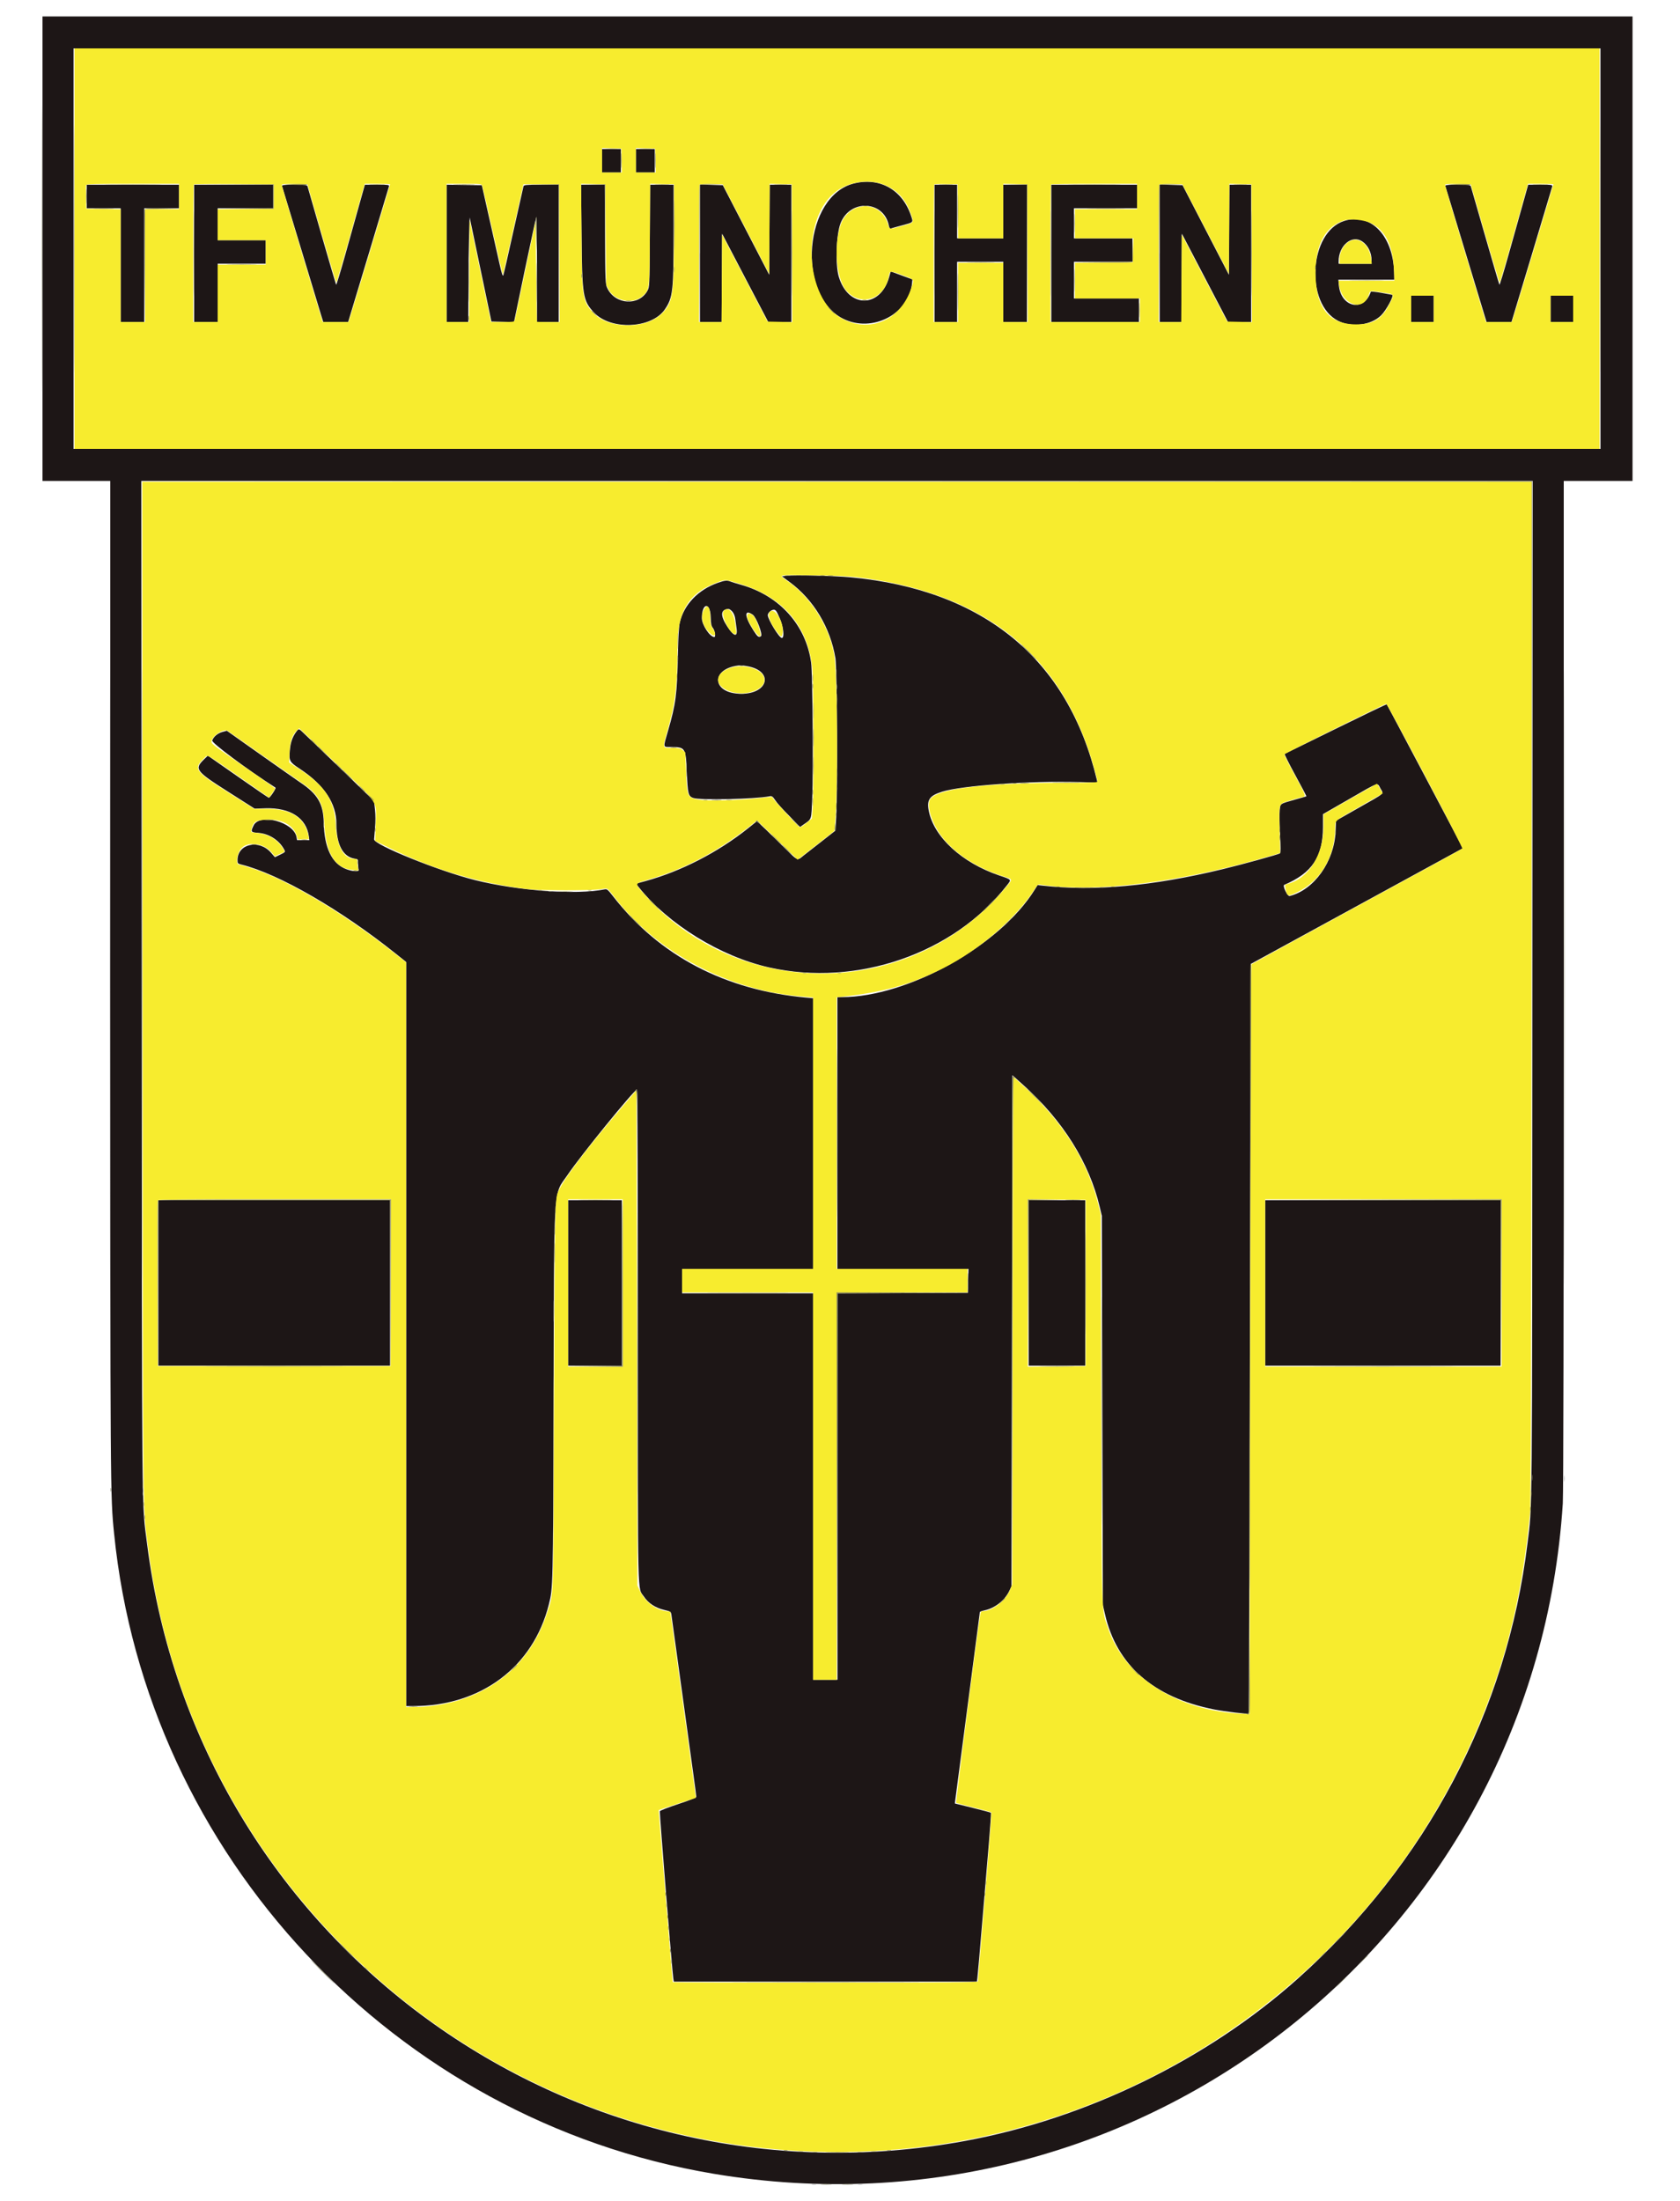 <?xml version="1.0" encoding="UTF-8"?>
<svg xmlns="http://www.w3.org/2000/svg" xmlns:xlink="http://www.w3.org/1999/xlink" width="200pt" height="262pt" viewBox="0 0 200 262" version="1.1">
<g id="surface1">
<path style=" stroke:none;fill-rule:nonzero;fill:rgb(11.373%,8.627%,8.627%);fill-opacity:1;" d="M 5.059 29.602 L 5.059 57.25 L 13.129 57.25 L 13.129 116.707 C 13.129 177.75 13.129 178.062 13.582 182.547 C 17.426 220.859 46.949 252.379 84.953 258.758 C 135.973 267.32 182.754 230.395 186.047 178.965 C 186.121 177.781 186.16 156.816 186.16 117.207 L 186.16 57.25 L 194.348 57.25 L 194.348 1.957 L 5.059 1.957 L 5.059 29.602 M 190.535 29.602 L 190.535 53.441 L 8.758 53.441 L 8.758 5.762 L 190.531 5.762 L 190.535 29.602 M 71.668 19.137 L 71.668 20.535 L 73.91 20.535 L 73.91 17.738 L 71.668 17.738 L 71.668 19.137 M 75.703 19.137 L 75.703 20.535 L 77.949 20.535 L 77.949 17.738 L 75.703 17.738 L 75.703 19.137 M 101.691 21.832 C 95.738 23.27 94.746 35.094 100.344 37.926 C 103.836 39.688 108.281 37.367 108.586 33.621 L 108.617 33.262 L 107.328 32.789 L 106.035 32.312 L 105.863 32.941 C 104.816 36.746 100.945 36.719 99.844 32.898 C 99.434 31.473 99.551 27.961 100.051 26.613 C 101.16 23.648 105.254 23.844 105.824 26.887 C 105.871 27.121 105.949 27.238 106.039 27.203 C 106.113 27.172 106.684 27.012 107.301 26.848 C 108.801 26.445 108.73 26.516 108.449 25.668 C 107.414 22.598 104.762 21.086 101.691 21.832 M 10.328 23.391 L 10.328 24.789 L 14.363 24.789 L 14.363 38.336 L 17.172 38.336 L 17.172 24.789 L 21.32 24.789 L 21.32 21.992 L 10.328 21.992 L 10.328 23.391 M 23.113 30.164 L 23.113 38.332 L 25.918 38.332 L 25.918 31.391 L 31.637 31.391 L 31.637 28.594 L 25.914 28.594 L 25.914 24.789 L 32.531 24.789 L 32.531 21.992 L 23.113 21.992 L 23.113 30.164 M 33.574 22.137 C 33.602 22.215 34.621 25.57 35.836 29.598 C 37.051 33.617 38.141 37.23 38.262 37.625 L 38.484 38.332 L 39.965 38.328 L 41.445 38.328 L 43.836 30.41 C 45.148 26.059 46.254 22.383 46.289 22.242 C 46.352 21.992 46.348 21.992 44.895 21.992 L 43.438 21.992 L 42.801 24.258 C 42.453 25.504 41.699 28.207 41.121 30.258 C 40.547 32.316 40.051 33.949 40.016 33.898 C 39.984 33.844 39.215 31.227 38.309 28.09 C 37.406 24.949 36.641 22.293 36.609 22.184 C 36.559 22.012 36.383 21.988 35.035 21.988 C 33.844 21.992 33.527 22.023 33.574 22.137 M 53.164 30.16 L 53.164 38.332 L 55.746 38.332 L 55.762 34.273 C 55.766 32.043 55.809 29.242 55.844 28.051 L 55.914 25.879 L 57.207 32.078 L 58.504 38.273 L 59.844 38.305 L 61.188 38.336 L 62.465 32.203 C 63.172 28.828 63.785 25.996 63.836 25.906 C 63.887 25.812 63.926 28.57 63.93 32.035 L 63.934 38.328 L 66.512 38.328 L 66.512 21.992 L 64.445 21.992 C 62.574 21.992 62.371 22.008 62.316 22.188 C 62.285 22.297 61.75 24.676 61.129 27.477 C 60.512 30.277 59.961 32.664 59.914 32.781 C 59.848 32.934 59.719 32.531 59.461 31.383 C 59.262 30.496 58.703 28.031 58.227 25.906 L 57.359 22.047 L 55.262 22.02 L 53.164 21.988 L 53.164 30.16 M 69.234 27.953 C 69.305 35.281 69.387 35.785 70.723 37.211 C 72.715 39.336 77.562 39.125 79.137 36.844 C 80.102 35.449 80.191 34.668 80.191 27.621 L 80.191 21.992 L 77.395 21.992 L 77.363 28.062 C 77.328 34.078 77.328 34.137 77.082 34.598 C 76.086 36.457 73.223 36.285 72.297 34.301 C 72.066 33.816 72.059 33.625 72.023 27.898 L 71.988 21.992 L 69.176 21.992 L 69.234 27.953 M 83.328 30.156 L 83.328 38.332 L 85.906 38.332 L 85.938 33.074 L 85.965 27.816 L 88.711 33.074 L 91.461 38.332 L 94.211 38.332 L 94.211 21.992 L 91.633 21.992 L 91.602 27.352 L 91.574 32.715 L 88.809 27.379 L 86.047 22.043 L 84.691 22.012 L 83.336 21.977 L 83.336 30.156 M 111.254 30.164 L 111.254 38.332 L 113.941 38.332 L 113.941 31.164 L 119.441 31.164 L 119.441 38.332 L 122.25 38.332 L 122.25 21.992 L 119.441 21.992 L 119.441 28.367 L 113.941 28.367 L 113.941 21.992 L 111.254 21.992 L 111.254 30.164 M 125.156 30.164 L 125.156 38.332 L 135.586 38.332 L 135.586 35.531 L 127.852 35.531 L 127.852 31.164 L 134.809 31.164 L 134.809 28.371 L 127.852 28.371 L 127.852 24.789 L 135.363 24.789 L 135.363 21.992 L 125.156 21.992 L 125.156 30.164 M 138.059 30.156 L 138.059 38.332 L 140.637 38.332 L 140.699 27.816 L 146.191 38.332 L 148.945 38.332 L 148.945 21.992 L 146.363 21.992 L 146.336 27.352 L 146.301 32.715 L 140.777 22.043 L 139.422 22.012 L 138.066 21.977 L 138.066 30.156 M 172.062 22.137 C 172.094 22.215 173.109 25.57 174.324 29.598 C 175.535 33.617 176.629 37.23 176.754 37.625 L 176.973 38.332 L 178.453 38.328 L 179.938 38.328 L 182.328 30.41 C 183.637 26.059 184.742 22.383 184.777 22.242 C 184.836 21.992 184.836 21.992 183.383 21.992 L 181.926 21.992 L 181.293 24.258 C 180.938 25.504 180.188 28.207 179.609 30.258 C 179.035 32.316 178.535 33.949 178.504 33.898 C 178.469 33.844 177.703 31.227 176.801 28.09 C 175.891 24.949 175.129 22.293 175.098 22.184 C 175.047 22.012 174.871 21.988 173.52 21.988 C 172.336 21.992 172.023 22.023 172.062 22.137 M 160.016 26.301 C 155.836 27.645 155.324 36.172 159.309 38.195 C 160.91 39.008 163.211 38.719 164.41 37.547 C 165.039 36.934 166.023 35.09 165.719 35.09 C 165.699 35.09 165.129 34.984 164.453 34.859 C 163.777 34.738 163.211 34.684 163.191 34.734 C 162.379 37.18 159.629 36.613 159.387 33.949 L 159.332 33.297 L 165.977 33.297 L 165.977 32.816 C 165.977 28.199 163.281 25.25 160.016 26.301 M 162.172 28.738 C 162.852 29.199 163.281 30.059 163.281 30.973 L 163.281 31.395 L 159.359 31.395 L 159.359 31.117 C 159.359 29.23 160.926 27.902 162.172 28.738 M 167.992 36.766 L 167.992 38.332 L 170.684 38.332 L 170.684 35.199 L 167.992 35.199 L 167.992 36.766 M 184.59 36.766 L 184.59 38.332 L 187.281 38.332 L 187.281 35.199 L 184.59 35.199 L 184.59 36.766 M 182.426 117.828 C 182.391 183.281 182.426 178.91 181.848 183.684 C 179.406 203.707 169.84 221.828 154.48 235.551 C 143.688 245.191 129.336 252.188 114.91 254.848 C 67.891 263.516 23.504 231.145 17.516 183.836 C 16.859 178.652 16.902 183.184 16.863 117.434 L 16.824 57.25 L 182.461 57.25 L 182.426 117.828 M 93.676 68.535 L 93.086 68.605 L 93.996 69.277 C 96.855 71.383 98.852 74.699 99.453 78.344 C 99.66 79.617 99.734 94.031 99.551 97.23 L 99.453 98.875 L 97.926 100.074 C 97.082 100.734 96.086 101.516 95.703 101.812 C 94.828 102.496 95.141 102.656 92.809 100.348 C 91.699 99.246 90.629 98.215 90.438 98.055 L 90.09 97.77 L 89.039 98.613 C 85.457 101.465 81.086 103.719 76.859 104.879 L 75.715 105.191 L 76.031 105.59 C 79.574 110.039 85.785 113.863 91.566 115.16 C 102.027 117.5 113.523 113.527 119.871 105.387 C 120.43 104.672 120.477 104.73 118.949 104.211 C 114.52 102.711 111.168 99.629 110.57 96.531 C 110.316 95.199 110.652 94.715 112.141 94.246 C 114.5 93.5 122.695 92.926 128.547 93.098 L 130.648 93.156 L 130.582 92.859 C 127.16 78.473 117.129 70.215 101.27 68.723 C 99.312 68.543 94.57 68.422 93.676 68.535 M 85.453 69.379 C 83.121 70.199 81.441 71.949 80.93 74.094 C 80.824 74.547 80.75 75.781 80.703 77.898 C 80.605 82.664 80.461 83.773 79.52 87.016 C 78.926 89.066 78.895 88.922 79.898 88.922 C 81.586 88.922 81.652 89.027 81.766 91.922 C 81.863 94.477 81.941 94.781 82.523 94.988 C 83.336 95.273 89.805 95.133 91.637 94.785 C 91.875 94.738 91.98 94.805 92.219 95.156 C 92.578 95.68 92.934 96.078 94.234 97.402 L 95.25 98.441 L 95.652 98.156 C 96.668 97.438 96.578 97.723 96.699 94.879 C 96.828 91.789 96.734 80.148 96.566 78.906 C 95.961 74.414 92.801 70.898 88.203 69.609 C 87.711 69.469 87.164 69.305 86.992 69.234 C 86.547 69.059 86.285 69.082 85.453 69.379 M 84.609 73.449 C 84.633 74.285 84.68 74.512 84.879 74.766 C 85.109 75.059 85.227 75.828 85.039 75.828 C 84.508 75.828 83.555 74.387 83.555 73.582 C 83.555 71.742 84.551 71.617 84.609 73.449 M 87.184 72.805 C 87.359 73.02 87.492 73.344 87.531 73.676 C 87.566 73.965 87.637 74.492 87.688 74.844 C 87.832 75.898 87.355 75.777 86.57 74.566 C 85.723 73.258 85.77 72.551 86.711 72.488 C 86.816 72.477 87.023 72.621 87.184 72.805 M 92.836 73.617 C 93.277 74.629 93.41 75.941 93.074 75.941 C 92.762 75.941 91.406 73.73 91.406 73.227 C 91.406 72.945 91.809 72.582 92.121 72.582 C 92.352 72.582 92.449 72.727 92.836 73.617 M 89.609 73.168 C 90.043 73.465 90.844 75.574 90.586 75.738 C 90.312 75.91 90.18 75.805 89.684 75.031 C 88.605 73.352 88.57 72.461 89.609 73.168 M 88.996 79.305 C 92.117 79.879 91.516 82.578 88.266 82.586 C 84.629 82.594 84.535 79.469 88.16 79.195 C 88.254 79.188 88.633 79.242 88.996 79.305 M 159.027 86.75 C 155.73 88.375 152.988 89.715 152.934 89.734 C 152.879 89.754 153.449 90.895 154.199 92.27 C 154.949 93.645 155.543 94.777 155.523 94.793 C 155.504 94.805 154.938 94.973 154.254 95.16 C 152.316 95.707 152.434 95.629 152.348 96.445 C 152.301 96.832 152.324 98.133 152.391 99.328 C 152.469 100.914 152.469 101.527 152.383 101.582 C 152.148 101.727 147.863 102.91 145.559 103.465 C 137.164 105.492 130.234 106.121 124.086 105.422 L 123.523 105.359 L 123.184 105.902 C 119.062 112.559 108.062 118.688 100.223 118.695 L 99.691 118.695 L 99.691 151.043 L 115.297 151.043 L 115.262 152.465 L 115.23 153.891 L 107.465 153.922 L 99.703 153.953 L 99.703 199.953 L 96.789 199.953 L 96.789 153.953 L 81.199 153.953 L 81.199 151.043 L 96.789 151.043 L 96.789 118.824 L 96.031 118.758 C 86.328 117.887 78.5 113.789 72.973 106.68 C 72.367 105.902 72.258 105.812 71.996 105.867 C 68.578 106.543 61.715 106.055 56.531 104.762 C 52.254 103.691 44.523 100.566 44.535 99.918 C 44.539 99.812 44.586 99.199 44.645 98.551 C 44.711 97.789 44.711 97.02 44.641 96.367 L 44.531 95.359 L 43.27 94.129 C 42.578 93.449 40.727 91.66 39.156 90.152 C 37.582 88.645 36.152 87.277 35.977 87.105 C 35.566 86.711 35.539 86.719 35.191 87.219 C 34.789 87.797 34.578 88.438 34.504 89.336 C 34.398 90.586 34.457 90.703 35.676 91.504 C 38.602 93.434 40.051 95.617 40.051 98.105 C 40.051 100.52 40.82 101.984 42.199 102.207 C 42.629 102.273 42.629 102.273 42.629 102.812 C 42.629 103.105 42.66 103.426 42.699 103.523 C 42.801 103.785 42.004 103.758 41.238 103.469 C 39.52 102.828 38.609 100.953 38.539 97.914 C 38.488 95.672 37.812 94.52 35.727 93.129 C 35.363 92.879 33.246 91.402 31.031 89.836 L 27.004 86.988 L 26.492 87.125 C 25.918 87.281 25.426 87.688 25.266 88.148 C 25.168 88.422 29.434 91.602 32.797 93.758 C 32.906 93.828 32.148 94.973 31.996 94.965 C 31.953 94.965 30.305 93.836 28.332 92.457 L 24.746 89.953 L 24.324 90.359 C 23.102 91.535 23.281 91.781 27.137 94.234 L 30.316 96.258 L 31.633 96.215 C 34.566 96.133 36.477 97.375 36.77 99.566 L 36.828 100.008 L 35.367 100.008 L 35.297 99.629 C 34.961 97.852 30.914 96.77 30.191 98.262 C 29.824 99.027 29.855 99.074 30.742 99.141 C 32.031 99.23 33.254 100.023 33.836 101.137 C 33.984 101.418 33.973 101.43 33.355 101.734 L 32.727 102.039 L 32.273 101.516 C 30.863 99.867 28.277 100.426 28.277 102.379 C 28.277 102.777 28.301 102.805 28.754 102.918 C 33.234 104.043 40.551 108.273 47.145 113.543 L 48.352 114.508 L 48.352 203.086 L 49.195 203.086 C 57.254 203.086 63.465 198.434 65.336 191 C 65.836 189.02 65.836 188.973 65.898 167.215 C 65.973 140.059 65.828 142.43 67.578 139.844 C 69.148 137.523 75.387 129.855 75.84 129.68 C 75.891 129.66 75.938 142.547 75.938 159.016 C 75.938 191.43 75.879 188.883 76.66 190.055 C 77.184 190.84 78.016 191.391 79.059 191.637 C 79.812 191.812 79.863 191.844 79.922 192.168 C 79.953 192.352 80.484 196.207 81.102 200.734 C 81.719 205.258 82.375 210.027 82.559 211.332 C 82.742 212.633 82.891 213.773 82.891 213.871 C 82.891 213.988 82.262 214.246 80.75 214.75 C 79.57 215.137 78.578 215.523 78.551 215.605 C 78.496 215.738 80.027 234.73 80.156 235.52 L 80.215 235.887 L 116.297 235.887 L 116.359 235.41 C 116.398 235.152 116.648 232.215 116.926 228.891 C 117.203 225.566 117.566 221.27 117.727 219.348 C 117.891 217.426 117.996 215.82 117.961 215.785 C 117.926 215.746 116.949 215.484 115.789 215.203 L 113.676 214.68 L 113.715 214.344 C 113.734 214.16 114.402 209.055 115.199 203.004 C 115.996 196.949 116.648 191.953 116.648 191.902 C 116.648 191.852 116.906 191.754 117.219 191.688 C 118.453 191.426 119.629 190.492 120.164 189.355 L 120.414 188.82 L 120.465 158.406 L 120.52 127.988 L 121.812 129.148 C 126.531 133.379 129.676 138.398 130.922 143.68 L 131.168 144.723 L 131.234 167.891 L 131.293 191.059 L 131.547 192.152 C 132.934 198.211 137.32 202.047 144.484 203.477 C 145.797 203.734 148.57 204.07 148.664 203.977 C 148.688 203.949 148.75 183.863 148.805 159.34 L 148.898 114.746 L 149.961 114.168 C 158.324 109.609 174.133 100.984 174.145 100.973 C 174.164 100.953 165.141 83.895 165.09 83.844 C 165.047 83.816 162.324 85.129 159.027 86.75 M 164.344 93.863 C 164.727 94.562 165.043 94.289 161.66 96.211 L 159.051 97.695 L 158.996 98.992 C 158.836 102.566 156.434 105.941 153.523 106.66 C 153.273 106.723 152.652 105.43 152.883 105.332 C 156.191 103.934 157.496 101.98 157.496 98.43 L 157.496 96.914 L 160.645 95.102 C 164.27 93.016 163.945 93.125 164.344 93.863 M 18.852 152.719 L 18.852 162.566 L 46.434 162.566 L 46.434 142.871 L 18.852 142.871 L 18.852 152.719 M 67.629 152.719 L 67.629 162.566 L 74.023 162.566 L 74.023 142.871 L 67.629 142.871 L 67.629 152.719 M 122.465 152.719 L 122.465 162.566 L 129.195 162.566 L 129.195 142.871 L 122.465 142.871 L 122.465 152.719 M 150.613 152.719 L 150.613 162.566 L 178.641 162.566 L 178.641 142.871 L 150.613 142.871 L 150.613 152.719 "/>
<path style=" stroke:none;fill-rule:nonzero;fill:rgb(96.863%,92.549%,18.039%);fill-opacity:1;" d="M 8.871 29.602 L 8.871 53.441 L 190.426 53.441 L 190.426 5.762 L 8.871 5.762 L 8.871 29.602 M 73.996 19.109 L 74.031 20.535 L 71.672 20.535 L 71.672 17.617 L 72.816 17.652 L 73.969 17.684 L 73.996 19.109 M 78.035 19.109 L 78.066 20.535 L 75.703 20.535 L 75.703 17.617 L 76.855 17.652 L 78.004 17.684 L 78.035 19.109 M 105.566 22.129 C 106.996 22.809 107.879 23.848 108.469 25.562 C 108.805 26.539 108.832 26.5 107.379 26.898 C 105.77 27.336 105.926 27.363 105.691 26.633 C 104.781 23.73 100.957 23.91 100.031 26.898 C 99.219 29.516 99.594 33.312 100.793 34.645 C 102.555 36.598 105.371 35.57 105.828 32.809 C 105.926 32.223 105.988 32.219 107.387 32.738 C 108.922 33.312 108.844 33.203 108.496 34.254 C 107.262 38.055 103.652 39.688 100.316 37.961 C 95.738 35.59 95.297 25.809 99.633 22.723 C 101.324 21.52 103.77 21.273 105.566 22.129 M 21.316 23.391 L 21.316 24.898 L 17.281 24.898 L 17.281 38.328 L 14.363 38.328 L 14.363 24.906 L 10.27 24.844 L 10.238 23.512 C 10.223 22.773 10.234 22.105 10.266 22.027 C 10.309 21.906 11.391 21.879 15.82 21.879 L 21.316 21.879 L 21.316 23.391 M 32.586 23.391 L 32.586 24.844 L 25.914 24.906 L 25.914 28.594 L 31.637 28.594 L 31.637 31.504 L 25.914 31.504 L 25.914 38.332 L 23 38.332 L 23 30.18 C 23 25.695 23.035 21.996 23.074 21.953 C 23.117 21.91 25.273 21.891 27.867 21.906 L 32.586 21.938 L 32.586 23.391 M 38.281 27.785 C 39.211 31 40.004 33.633 40.043 33.633 C 40.082 33.633 40.789 31.227 41.609 28.289 C 42.434 25.348 43.176 22.703 43.262 22.414 L 43.422 21.879 L 44.93 21.879 C 45.762 21.879 46.441 21.91 46.441 21.945 C 46.441 22.016 41.957 36.883 41.66 37.801 L 41.488 38.332 L 38.41 38.332 L 35.973 30.246 C 34.633 25.797 33.539 22.094 33.539 22.016 C 33.539 21.906 33.891 21.879 35.07 21.902 L 36.598 21.938 L 38.281 27.785 M 57.414 22.133 C 57.461 22.27 58.027 24.711 58.664 27.559 C 59.301 30.406 59.844 32.711 59.867 32.688 C 59.891 32.664 60.449 30.234 61.109 27.289 L 62.305 21.938 L 66.566 21.938 L 66.598 30.137 L 66.625 38.336 L 65.273 38.336 C 64.535 38.336 63.922 38.32 63.91 38.305 C 63.898 38.289 63.859 35.586 63.824 32.301 L 63.762 26.324 L 62.547 32.133 C 61.879 35.324 61.309 38.027 61.277 38.137 C 61.227 38.309 61.059 38.332 59.836 38.332 L 58.453 38.332 L 58.352 37.859 C 58.297 37.598 57.723 34.863 57.078 31.785 L 55.91 26.188 L 55.879 32.258 L 55.852 38.332 L 53.16 38.332 L 53.16 21.879 L 55.238 21.879 C 57.293 21.879 57.32 21.883 57.414 22.133 M 72.113 27.926 L 72.172 33.918 L 72.457 34.473 C 73.156 35.828 75.328 36.262 76.453 35.277 C 77.344 34.496 77.324 34.668 77.363 27.895 L 77.398 21.875 L 80.242 21.938 L 80.238 27.812 C 80.234 35.242 80.113 36.027 78.746 37.363 C 76.848 39.223 72.418 39.172 70.66 37.266 C 69.328 35.828 69.281 35.504 69.227 28.117 L 69.18 21.875 L 70.617 21.906 L 72.055 21.941 L 72.113 27.926 M 88.805 27.273 L 91.57 32.609 L 91.602 27.242 L 91.629 21.875 L 92.949 21.906 L 94.266 21.941 L 94.293 30.141 L 94.32 38.348 L 92.844 38.312 L 91.371 38.281 L 88.668 33.105 L 85.961 27.926 L 85.934 33.133 L 85.906 38.336 L 83.215 38.336 L 83.215 30.184 C 83.215 25.699 83.25 21.996 83.293 21.957 C 83.336 21.91 83.969 21.891 84.703 21.906 L 86.039 21.941 L 88.805 27.273 M 114.027 25.156 L 114.059 28.375 L 119.438 28.375 L 119.438 21.875 L 120.863 21.906 L 122.293 21.938 L 122.324 30.137 L 122.352 38.336 L 119.438 38.336 L 119.438 31.285 L 114.055 31.285 L 114.055 38.336 L 111.141 38.336 L 111.141 30.184 C 111.141 25.699 111.176 21.996 111.215 21.957 C 111.262 21.91 111.902 21.891 112.645 21.906 L 114 21.938 L 114.027 25.156 M 135.363 23.391 L 135.363 24.898 L 127.969 24.898 L 127.969 28.367 L 134.934 28.367 L 134.898 29.797 L 134.863 31.223 L 131.414 31.25 L 127.969 31.281 L 127.969 35.531 L 135.707 35.531 L 135.707 38.332 L 125.051 38.332 L 125.051 30.18 C 125.051 25.695 125.086 21.996 125.121 21.953 C 125.168 21.914 127.484 21.879 130.281 21.879 L 135.363 21.879 L 135.363 23.391 M 143.531 27.273 L 146.293 32.609 L 146.324 27.242 L 146.352 21.875 L 147.672 21.906 L 148.984 21.941 L 149.012 30.141 L 149.047 38.348 L 147.566 38.312 L 146.094 38.281 L 143.387 33.105 L 140.688 27.926 L 140.656 33.133 L 140.625 38.336 L 137.938 38.336 L 137.938 30.184 C 137.938 25.699 137.973 21.996 138.016 21.957 C 138.059 21.91 138.691 21.891 139.426 21.906 L 140.758 21.941 L 143.531 27.273 M 176.773 27.785 C 177.699 31 178.492 33.633 178.531 33.633 C 178.574 33.633 179.281 31.227 180.102 28.289 C 180.922 25.348 181.664 22.703 181.75 22.414 L 181.906 21.879 L 183.418 21.879 C 184.246 21.879 184.926 21.91 184.926 21.945 C 184.926 22.016 180.445 36.883 180.148 37.801 L 179.98 38.332 L 176.898 38.332 L 174.461 30.246 C 173.125 25.797 172.023 22.094 172.031 22.016 C 172.031 21.906 172.379 21.879 173.559 21.902 L 175.086 21.938 L 176.773 27.785 M 163.191 26.559 C 164.91 27.398 165.805 29.188 165.941 32.039 L 166.004 33.41 L 159.344 33.41 L 159.418 33.941 C 159.766 36.328 162.336 37.152 162.961 35.078 C 163.117 34.57 163.059 34.578 164.656 34.828 C 166.051 35.047 166.012 34.984 165.414 36.176 C 164.508 37.988 163.488 38.613 161.434 38.613 C 158.191 38.613 156.613 36.602 156.613 32.457 C 156.613 29.09 157.781 26.957 160.027 26.234 C 160.75 26 162.414 26.172 163.191 26.559 M 160.203 29.074 C 159.711 29.59 159.473 30.195 159.473 30.93 L 159.473 31.395 L 163.309 31.395 L 163.234 30.809 C 162.965 28.801 161.352 27.879 160.203 29.074 M 170.684 36.766 L 170.684 38.332 L 167.992 38.332 L 167.992 35.199 L 170.684 35.199 L 170.684 36.766 M 187.281 36.766 L 187.281 38.332 L 184.59 38.332 L 184.59 35.199 L 187.281 35.199 L 187.281 36.766 M 16.977 117.828 C 17.016 184.352 16.961 178.969 17.672 184.465 C 22.566 222.234 53.125 251.859 91.176 255.738 C 128.844 259.578 164.25 237.523 177.344 202.059 C 179.867 195.223 181.297 188.699 182.141 180.195 C 182.246 179.18 182.289 164.004 182.309 118.102 L 182.348 57.352 L 16.938 57.352 L 16.977 117.828 M 102.055 68.711 C 117.215 70.527 126.566 78.07 130.266 91.488 C 130.477 92.254 130.648 92.945 130.648 93.027 C 130.648 93.148 130.004 93.176 127.254 93.176 C 117.344 93.18 111.574 93.863 110.734 95.137 C 110.344 95.738 110.727 97.383 111.609 98.84 C 113 101.148 115.852 103.164 119.273 104.27 C 120.676 104.719 120.641 104.547 119.566 105.832 C 108.523 119.004 87.961 119.273 76.656 106.391 C 75.527 105.098 75.488 105.203 77.246 104.691 C 81.684 103.398 85.754 101.203 89.781 97.938 L 90.121 97.664 L 92.539 100 L 94.953 102.336 L 97.133 100.637 L 99.309 98.93 L 99.379 98.375 C 99.766 95.371 99.719 80.492 99.316 78.008 C 98.781 74.73 96.621 71.223 93.969 69.324 C 92.586 68.336 92.297 68.426 96.676 68.48 C 99.234 68.516 101.055 68.59 102.055 68.711 M 88.082 69.504 C 93.215 71.062 96.176 74.5 96.695 79.504 C 96.855 81.047 96.895 94.066 96.746 96.117 L 96.652 97.438 L 95.969 97.992 C 95.312 98.52 95.273 98.535 95.066 98.352 C 94.676 98 92.246 95.367 92.078 95.102 L 91.91 94.844 L 90.172 95.023 C 87.684 95.281 84.254 95.367 83.25 95.195 C 81.805 94.949 81.785 94.906 81.66 91.645 L 81.578 89.562 L 81.273 89.301 C 81 89.066 80.852 89.035 80.012 89.035 C 78.816 89.035 78.84 89.129 79.457 86.988 C 80.398 83.719 80.641 81.688 80.641 77.082 C 80.641 72.688 82.012 70.512 85.57 69.262 C 86.398 68.973 86.301 68.961 88.082 69.504 M 83.852 72.5 C 83.363 73.273 83.562 74.359 84.344 75.207 C 85.047 75.969 85.426 75.676 84.855 74.816 C 84.621 74.457 84.566 74.246 84.566 73.66 C 84.562 72.312 84.266 71.832 83.852 72.5 M 86.16 72.711 C 85.773 73.094 86.738 75.238 87.387 75.445 C 87.699 75.543 87.699 75.555 87.539 74.34 C 87.352 72.875 86.73 72.141 86.16 72.711 M 91.648 72.828 C 91.316 73.164 91.691 74.215 92.527 75.266 C 92.949 75.797 93.023 75.844 93.098 75.652 C 93.539 74.523 92.324 72.156 91.648 72.828 M 88.938 73.348 C 88.938 73.938 90.219 75.895 90.492 75.727 C 90.727 75.582 90.031 73.559 89.641 73.254 C 89.219 72.922 88.938 72.957 88.938 73.348 M 87.137 79.445 C 85.242 79.98 84.91 81.367 86.492 82.141 C 88.613 83.176 91.672 81.988 90.871 80.441 C 90.414 79.562 88.512 79.055 87.137 79.445 M 169.656 92.348 C 172.148 97.07 174.141 100.961 174.086 101.016 C 174.031 101.07 168.387 104.168 161.539 107.898 C 154.691 111.633 149.051 114.73 148.996 114.777 C 148.941 114.832 148.863 134.75 148.828 159.457 L 148.758 204.039 L 147.918 204 C 140.176 203.672 133.891 199.68 131.93 193.859 C 131.102 191.379 131.168 193.551 131.094 167.664 L 131.031 144.496 L 130.738 143.312 C 129.445 138.117 126.379 133.328 121.621 129.062 L 120.613 128.156 L 120.504 188.594 L 120.234 189.266 C 119.734 190.52 118.121 191.785 117.031 191.785 C 116.812 191.785 116.754 191.855 116.699 192.148 C 116.383 193.977 113.754 214.566 113.832 214.617 C 113.887 214.648 114.828 214.895 115.934 215.168 C 117.027 215.434 117.965 215.688 118.016 215.734 C 118.066 215.777 117.719 220.285 117.258 225.766 C 116.793 231.242 116.418 235.789 116.418 235.863 C 116.418 235.977 112.711 236.004 98.246 236.004 C 88.254 236.004 80.078 235.98 80.078 235.953 C 80.078 235.926 79.699 231.312 79.234 225.703 C 78.77 220.09 78.402 215.484 78.422 215.465 C 78.441 215.445 79.441 215.109 80.648 214.719 L 82.844 214.012 L 79.797 191.855 L 79.254 191.781 C 78.012 191.605 76.773 190.633 76.176 189.359 L 75.879 188.719 L 75.824 159.25 L 75.766 129.773 L 74.062 131.77 C 69.684 136.887 66.766 140.797 66.359 142.086 C 66.074 142.988 66.039 145.316 65.957 167.395 C 65.871 191.711 65.953 189.488 65.051 192.219 C 62.797 199.051 56.715 203.211 48.953 203.211 L 48.348 203.211 L 48.348 114.555 L 47.309 113.734 C 41.234 108.906 34.516 104.863 30.184 103.426 C 29.336 103.145 28.566 102.914 28.469 102.914 C 28.043 102.914 28.172 101.715 28.676 101.051 C 29.387 100.109 31.391 100.332 32.328 101.457 L 32.711 101.922 L 33.266 101.68 C 33.973 101.379 33.949 101.422 33.664 100.965 C 33.02 99.922 31.941 99.289 30.562 99.148 C 29.863 99.078 29.852 99.07 29.922 98.785 C 30.141 97.852 30.387 97.672 31.539 97.586 C 33.527 97.434 34.977 98.195 35.352 99.594 C 35.434 99.91 35.512 100.008 35.637 99.957 C 35.73 99.922 36.027 99.895 36.301 99.895 L 36.793 99.895 L 36.727 99.531 C 36.328 97.371 34.648 96.27 31.762 96.277 L 30.258 96.285 L 27.164 94.328 C 23.172 91.801 22.973 91.52 24.336 90.227 C 24.762 89.82 24.363 89.605 28.5 92.484 L 32.031 94.945 L 32.398 94.434 C 32.598 94.152 32.762 93.891 32.762 93.859 C 32.762 93.824 31.039 92.609 28.945 91.168 C 25.199 88.582 25.133 88.527 25.191 88.203 C 25.309 87.562 26.629 86.719 27.086 86.992 C 27.156 87.035 29.004 88.328 31.191 89.875 C 33.383 91.414 35.473 92.879 35.836 93.129 C 37.898 94.512 38.484 95.535 38.605 97.992 C 38.785 101.574 39.871 103.367 41.977 103.559 L 42.664 103.621 L 42.594 103.184 C 42.551 102.941 42.52 102.633 42.52 102.496 C 42.52 102.297 42.453 102.242 42.219 102.242 C 40.891 102.242 40.086 100.75 39.949 98.047 C 39.801 95.164 38.586 93.402 35.293 91.324 L 34.422 90.773 L 34.469 89.594 C 34.516 88.289 34.773 87.504 35.324 86.98 L 35.625 86.691 L 40.051 90.93 C 45.258 95.91 44.805 95.207 44.723 98.176 L 44.668 100.105 L 46.371 100.941 C 51.602 103.512 57.039 105.133 62.816 105.844 C 64.266 106.02 70.512 106.023 71.566 105.848 C 72.398 105.707 72.207 105.578 73.359 107.062 C 78.266 113.398 86.75 117.875 95.227 118.598 L 96.797 118.734 L 96.797 151.043 L 81.207 151.043 L 81.207 153.844 L 96.797 153.844 L 96.797 199.957 L 99.602 199.957 L 99.602 153.844 L 115.184 153.844 L 115.184 151.043 L 99.602 151.043 L 99.602 118.715 L 100.246 118.645 C 105.176 118.117 108.406 117.207 112.266 115.262 C 116.625 113.059 121.051 109.23 123.207 105.797 C 123.523 105.293 123.57 105.266 123.934 105.32 C 130.391 106.305 140.434 105.055 151.035 101.949 L 152.398 101.547 L 152.34 98.895 C 152.258 95.469 152.176 95.727 153.508 95.312 C 154.102 95.125 154.758 94.945 154.961 94.902 C 155.527 94.801 155.539 94.84 154.152 92.293 C 153.441 90.988 152.871 89.863 152.898 89.801 C 152.941 89.68 164.828 83.789 165.035 83.785 C 165.086 83.777 167.172 87.637 169.656 92.348 M 160.734 95.109 L 157.566 96.926 L 157.562 98.391 C 157.562 101.766 155.77 104.605 153.266 105.215 C 152.969 105.285 152.953 105.324 153.016 105.684 C 153.219 106.75 153.266 106.77 154.484 106.176 C 157.176 104.863 158.84 102.105 158.938 98.785 C 158.977 97.555 158.641 97.871 161.902 96 L 164.613 94.445 L 164.281 93.867 C 164.102 93.551 163.934 93.293 163.918 93.293 C 163.91 93.293 162.477 94.113 160.734 95.109 M 46.52 152.691 L 46.492 162.621 L 18.793 162.621 L 18.762 152.824 C 18.746 147.441 18.758 142.973 18.789 142.895 C 18.828 142.789 21.715 142.754 32.695 142.754 L 46.551 142.754 L 46.52 152.691 M 74.137 152.719 L 74.137 162.676 L 67.629 162.676 L 67.629 142.762 L 74.137 142.762 L 74.137 152.719 M 129.25 152.719 L 129.25 162.625 L 125.801 162.66 L 122.352 162.691 L 122.352 142.762 L 129.25 142.824 L 129.25 152.719 M 178.762 152.719 L 178.762 162.676 L 150.613 162.676 L 150.613 142.762 L 178.762 142.762 L 178.762 152.719 "/>
<path style=" stroke:none;fill-rule:nonzero;fill:rgb(60.392%,59.216%,32.549%);fill-opacity:1;" d="M 8.812 29.602 C 8.812 42.746 8.824 48.121 8.844 41.551 C 8.859 34.977 8.859 24.227 8.844 17.652 C 8.828 11.082 8.812 16.457 8.812 29.602 M 190.473 29.602 C 190.473 42.746 190.488 48.121 190.504 41.551 C 190.523 34.977 190.523 24.227 190.504 17.652 C 190.488 11.082 190.473 16.457 190.473 29.602 M 72.199 17.707 C 72.523 17.73 73.055 17.73 73.379 17.707 C 73.703 17.688 73.438 17.668 72.789 17.668 C 72.141 17.668 71.875 17.688 72.199 17.707 M 76.238 17.707 C 76.562 17.73 77.094 17.73 77.414 17.707 C 77.738 17.688 77.473 17.668 76.824 17.668 C 76.176 17.668 75.914 17.688 76.238 17.707 M 13.047 21.965 C 14.574 21.98 17.07 21.98 18.598 21.965 C 20.125 21.945 18.875 21.934 15.824 21.934 C 12.766 21.934 11.52 21.945 13.047 21.965 M 27.82 21.965 L 32.531 21.996 L 32.531 24.789 L 29.195 24.824 L 25.859 24.855 L 29.227 24.852 L 32.59 24.852 L 32.59 21.938 L 27.852 21.934 L 23.113 21.934 L 27.82 21.965 M 33.988 21.953 C 35.191 22.035 36.656 22.039 36.605 21.965 C 36.578 21.914 35.863 21.887 35.016 21.902 C 34.176 21.91 33.711 21.938 33.988 21.953 M 44.105 21.965 C 44.52 21.984 45.227 21.984 45.676 21.965 C 46.125 21.941 45.785 21.922 44.922 21.922 C 44.059 21.922 43.691 21.941 44.105 21.965 M 54.207 21.965 C 54.812 21.984 55.77 21.984 56.336 21.965 C 56.906 21.941 56.41 21.926 55.238 21.926 C 54.066 21.926 53.602 21.941 54.207 21.965 M 64.461 21.965 L 66.508 21.996 L 66.539 30.164 L 66.566 38.332 L 66.566 21.934 L 64.492 21.93 L 62.418 21.93 L 64.461 21.965 M 70.602 21.961 L 72.004 21.996 L 72.031 27.281 L 72.062 32.566 L 72.062 27.25 L 72.059 21.938 L 70.629 21.93 L 69.199 21.926 L 70.602 21.961 M 78.094 21.965 C 78.512 21.984 79.168 21.984 79.551 21.965 C 79.934 21.941 79.59 21.922 78.789 21.922 C 77.984 21.922 77.672 21.941 78.094 21.965 M 83.27 22.02 C 83.238 22.098 83.23 25.812 83.246 30.273 L 83.273 38.391 L 83.301 30.195 L 83.328 21.996 L 84.703 21.965 L 86.074 21.93 L 84.699 21.902 C 83.684 21.887 83.309 21.914 83.27 22.02 M 92.277 21.965 C 92.664 21.984 93.27 21.984 93.625 21.965 C 93.977 21.941 93.66 21.922 92.922 21.922 C 92.18 21.922 91.891 21.941 92.277 21.965 M 111.898 21.965 C 112.281 21.984 112.914 21.984 113.301 21.965 C 113.688 21.941 113.371 21.922 112.602 21.922 C 111.836 21.922 111.512 21.941 111.898 21.965 M 120.84 21.961 L 122.242 21.996 L 122.305 38.332 L 122.305 30.133 L 122.301 21.934 L 120.871 21.93 L 119.445 21.922 L 120.84 21.961 M 127.719 21.965 C 129.156 21.98 131.477 21.98 132.875 21.965 C 134.273 21.945 133.094 21.93 130.258 21.93 C 127.422 21.93 126.281 21.945 127.719 21.965 M 137.992 22.02 C 137.961 22.098 137.949 25.812 137.969 30.273 L 137.996 38.391 L 138.023 30.195 L 138.059 21.996 L 139.43 21.965 L 140.801 21.93 L 139.426 21.902 C 138.402 21.887 138.031 21.914 137.992 22.02 M 147 21.965 C 147.387 21.984 147.992 21.984 148.348 21.965 C 148.703 21.941 148.387 21.922 147.641 21.922 C 146.906 21.922 146.613 21.941 147 21.965 M 172.48 21.953 C 173.68 22.035 175.145 22.039 175.098 21.965 C 175.066 21.914 174.355 21.887 173.512 21.902 C 172.664 21.91 172.203 21.938 172.48 21.953 M 182.594 21.965 C 183.008 21.984 183.715 21.984 184.164 21.965 C 184.613 21.941 184.277 21.922 183.414 21.922 C 182.547 21.922 182.184 21.941 182.594 21.965 M 102.816 24.531 C 102.953 24.562 103.16 24.559 103.262 24.531 C 103.371 24.504 103.258 24.48 103.008 24.48 C 102.762 24.484 102.676 24.504 102.816 24.531 M 11.309 24.871 C 11.879 24.891 12.812 24.891 13.383 24.871 C 13.953 24.852 13.488 24.836 12.344 24.836 C 11.203 24.836 10.738 24.852 11.309 24.871 M 17.219 24.93 C 17.191 25.008 17.18 28.066 17.199 31.73 L 17.227 38.391 L 17.281 24.906 L 19.324 24.871 L 21.371 24.84 L 19.324 24.816 C 17.766 24.797 17.262 24.824 17.219 24.93 M 129.781 24.871 C 130.816 24.891 132.508 24.891 133.539 24.871 C 134.574 24.855 133.727 24.84 131.66 24.84 C 129.594 24.84 128.75 24.855 129.781 24.871 M 134.824 29.742 L 134.801 31.164 L 131.352 31.199 L 127.906 31.227 L 131.359 31.254 C 134.117 31.273 134.82 31.254 134.863 31.137 C 134.895 31.055 134.906 30.387 134.887 29.652 L 134.848 28.316 L 134.824 29.742 M 63.867 33.633 C 63.867 35.758 63.883 36.625 63.902 35.562 C 63.922 34.5 63.922 32.762 63.902 31.703 C 63.883 30.641 63.867 31.508 63.867 33.633 M 115.371 31.254 C 116.129 31.273 117.363 31.273 118.121 31.254 C 118.879 31.234 118.258 31.219 116.746 31.219 C 115.238 31.219 114.621 31.234 115.371 31.254 M 27.281 31.477 C 28.066 31.496 29.379 31.496 30.199 31.477 C 31.02 31.457 30.379 31.441 28.773 31.441 C 27.172 31.441 26.5 31.457 27.281 31.477 M 80.223 32.121 C 80.223 32.43 80.246 32.543 80.27 32.375 C 80.297 32.203 80.297 31.953 80.27 31.812 C 80.242 31.676 80.219 31.812 80.223 32.121 M 161.02 33.379 C 161.965 33.395 163.477 33.395 164.387 33.379 C 165.289 33.359 164.523 33.344 162.664 33.344 C 160.816 33.344 160.074 33.363 161.02 33.379 M 135.629 36.934 C 135.629 37.734 135.648 38.047 135.672 37.629 C 135.695 37.211 135.695 36.555 135.672 36.172 C 135.648 35.793 135.629 36.133 135.629 36.934 M 102.703 35.723 C 102.844 35.75 103.047 35.75 103.156 35.723 C 103.258 35.691 103.145 35.672 102.898 35.672 C 102.648 35.672 102.562 35.699 102.703 35.723 M 74.555 35.836 C 74.695 35.863 74.922 35.863 75.059 35.836 C 75.199 35.809 75.086 35.785 74.809 35.785 C 74.531 35.785 74.418 35.812 74.555 35.836 M 161.297 36.285 C 161.402 36.312 161.578 36.312 161.688 36.285 C 161.797 36.254 161.711 36.23 161.488 36.23 C 161.273 36.234 161.188 36.254 161.297 36.285 M 55.773 37.887 C 55.773 38.164 55.797 38.273 55.824 38.141 C 55.852 38 55.852 37.777 55.824 37.637 C 55.797 37.496 55.773 37.605 55.773 37.887 M 99.641 57.332 L 182.352 57.359 L 182.379 116.316 L 182.406 175.277 L 182.406 57.305 L 16.941 57.305 L 99.641 57.332 M 98.609 68.52 C 98.777 68.547 99.031 68.547 99.172 68.52 C 99.309 68.492 99.172 68.469 98.859 68.473 C 98.551 68.473 98.441 68.496 98.609 68.52 M 80.684 76.332 C 80.684 77.191 80.699 77.531 80.723 77.082 C 80.746 76.637 80.742 75.926 80.723 75.516 C 80.699 75.102 80.684 75.469 80.684 76.332 M 99.512 80.023 C 99.512 80.332 99.531 80.445 99.559 80.273 C 99.586 80.105 99.586 79.852 99.559 79.711 C 99.531 79.578 99.512 79.715 99.512 80.023 M 80.559 80.527 C 80.559 80.867 80.578 81.004 80.609 80.836 C 80.633 80.668 80.633 80.387 80.609 80.219 C 80.578 80.051 80.559 80.191 80.559 80.527 M 96.711 80.695 C 96.711 81.066 96.73 81.203 96.758 81.004 C 96.781 80.801 96.781 80.5 96.758 80.328 C 96.734 80.16 96.707 80.328 96.711 80.695 M 99.629 83.27 C 99.633 83.887 99.648 84.125 99.676 83.797 C 99.699 83.473 99.699 82.969 99.676 82.68 C 99.648 82.391 99.629 82.656 99.629 83.27 M 96.828 84.613 C 96.828 85.473 96.848 85.812 96.867 85.363 C 96.891 84.914 96.891 84.211 96.867 83.797 C 96.848 83.383 96.828 83.75 96.828 84.613 M 37.352 88.422 C 37.562 88.637 37.762 88.809 37.789 88.809 C 37.824 88.809 37.676 88.637 37.465 88.422 C 37.258 88.203 37.059 88.031 37.031 88.031 C 36.996 88.027 37.141 88.203 37.352 88.422 M 79.883 89.004 C 80.051 89.031 80.328 89.031 80.5 89.004 C 80.672 88.977 80.531 88.957 80.191 88.957 C 79.852 88.957 79.711 88.977 79.883 89.004 M 96.828 91.16 C 96.828 92.113 96.848 92.508 96.867 92.031 C 96.887 91.555 96.887 90.773 96.867 90.297 C 96.848 89.82 96.828 90.207 96.828 91.16 M 81.691 91.719 C 81.691 92.43 81.711 92.719 81.734 92.363 C 81.754 92.008 81.754 91.434 81.734 91.078 C 81.711 90.723 81.691 91.016 81.691 91.719 M 40.266 91.219 C 40.477 91.434 40.672 91.609 40.703 91.609 C 40.734 91.609 40.586 91.434 40.379 91.219 C 40.172 91 39.973 90.828 39.941 90.828 C 39.914 90.828 40.059 91 40.266 91.219 M 99.633 92.223 C 99.637 92.898 99.652 93.164 99.676 92.809 C 99.699 92.449 99.699 91.898 99.676 91.574 C 99.648 91.254 99.633 91.547 99.633 92.223 M 121.543 93.258 C 121.805 93.281 122.211 93.281 122.441 93.258 C 122.664 93.23 122.449 93.211 121.961 93.211 C 121.469 93.215 121.281 93.234 121.543 93.258 M 119.074 93.367 C 119.215 93.395 119.441 93.395 119.578 93.367 C 119.719 93.34 119.605 93.316 119.324 93.316 C 119.047 93.316 118.934 93.34 119.074 93.367 M 43.074 93.902 C 43.281 94.121 43.477 94.297 43.508 94.297 C 43.539 94.297 43.391 94.121 43.184 93.902 C 42.977 93.688 42.777 93.516 42.746 93.516 C 42.715 93.516 42.863 93.688 43.074 93.902 M 96.711 95.469 C 96.711 95.902 96.734 96.062 96.754 95.836 C 96.781 95.602 96.781 95.25 96.754 95.055 C 96.73 94.848 96.711 95.039 96.711 95.469 M 83.75 95.27 C 83.891 95.297 84.094 95.297 84.199 95.27 C 84.305 95.238 84.191 95.215 83.945 95.219 C 83.699 95.219 83.613 95.242 83.75 95.27 M 86.496 95.27 C 86.668 95.297 86.945 95.297 87.113 95.27 C 87.285 95.246 87.145 95.223 86.805 95.223 C 86.465 95.223 86.328 95.246 86.496 95.27 M 99.512 95.973 C 99.512 96.375 99.535 96.539 99.559 96.34 C 99.586 96.141 99.586 95.812 99.559 95.613 C 99.535 95.414 99.512 95.574 99.512 95.973 M 39.973 98.156 C 39.973 98.773 39.992 99.012 40.016 98.684 C 40.039 98.359 40.039 97.855 40.016 97.566 C 39.992 97.273 39.973 97.543 39.973 98.156 M 31.602 97.621 C 31.801 97.645 32.156 97.645 32.387 97.621 C 32.621 97.598 32.457 97.578 32.023 97.578 C 31.594 97.578 31.406 97.598 31.602 97.621 M 99.363 98.461 C 99.332 98.746 99.352 98.945 99.398 98.895 C 99.453 98.84 99.477 98.605 99.453 98.367 L 99.414 97.934 L 99.363 98.461 M 44.668 98.773 C 44.668 98.988 44.691 99.074 44.719 98.969 C 44.746 98.859 44.746 98.684 44.719 98.578 C 44.691 98.469 44.668 98.559 44.668 98.773 M 158.938 99.164 C 158.941 99.41 158.961 99.496 158.988 99.359 C 159.02 99.219 159.02 99.016 158.988 98.91 C 158.961 98.805 158.938 98.918 158.938 99.164 M 152.328 99.727 C 152.328 100.031 152.352 100.145 152.379 99.973 C 152.406 99.809 152.406 99.551 152.379 99.414 C 152.344 99.277 152.328 99.414 152.328 99.727 M 92.414 99.945 C 92.746 100.285 93.047 100.562 93.078 100.562 C 93.109 100.562 92.859 100.285 92.523 99.945 C 92.191 99.605 91.891 99.332 91.859 99.332 C 91.828 99.332 92.078 99.605 92.414 99.945 M 35.922 99.969 C 36.094 99.996 36.371 99.996 36.539 99.969 C 36.711 99.945 36.57 99.922 36.234 99.922 C 35.891 99.926 35.754 99.945 35.922 99.969 M 29.98 100.531 C 30.148 100.559 30.402 100.555 30.543 100.531 C 30.68 100.504 30.543 100.48 30.234 100.48 C 29.922 100.484 29.809 100.504 29.98 100.531 M 42.539 102.633 C 42.539 102.883 42.566 102.969 42.594 102.828 C 42.621 102.688 42.617 102.488 42.59 102.379 C 42.562 102.273 42.539 102.387 42.539 102.633 M 42.09 103.664 C 42.199 103.691 42.375 103.691 42.484 103.664 C 42.59 103.633 42.504 103.609 42.285 103.609 C 42.066 103.609 41.984 103.633 42.09 103.664 M 125.746 105.566 C 125.855 105.594 126.031 105.594 126.137 105.566 C 126.246 105.535 126.156 105.512 125.941 105.512 C 125.727 105.512 125.637 105.535 125.746 105.566 M 132.309 105.566 C 132.449 105.598 132.652 105.594 132.762 105.566 C 132.867 105.535 132.75 105.512 132.504 105.516 C 132.254 105.516 132.168 105.543 132.309 105.566 M 128.16 105.684 C 128.664 105.707 129.496 105.707 130.008 105.684 C 130.516 105.664 130.102 105.645 129.082 105.645 C 128.066 105.645 127.652 105.664 128.16 105.684 M 64.07 106.012 C 64.176 106.039 64.355 106.039 64.461 106.012 C 64.57 105.984 64.484 105.957 64.266 105.957 C 64.051 105.961 63.961 105.984 64.07 106.012 M 70.012 106.012 C 70.121 106.039 70.297 106.039 70.406 106.012 C 70.512 105.984 70.426 105.957 70.211 105.957 C 69.996 105.961 69.906 105.984 70.012 106.012 M 66.539 106.129 C 66.953 106.152 67.637 106.152 68.051 106.129 C 68.465 106.109 68.125 106.09 67.293 106.09 C 66.461 106.09 66.121 106.109 66.539 106.129 M 77.723 107.559 C 78.059 107.898 78.359 108.172 78.387 108.172 C 78.422 108.172 78.172 107.898 77.836 107.559 C 77.5 107.219 77.199 106.941 77.172 106.941 C 77.137 106.941 77.387 107.219 77.723 107.559 M 148.871 114.805 C 148.84 114.883 148.828 119.652 148.844 125.41 L 148.875 135.875 L 148.93 125.27 C 148.961 119.438 148.973 114.668 148.953 114.668 C 148.938 114.668 148.902 114.73 148.871 114.805 M 95.578 115.863 C 95.688 115.891 95.863 115.891 95.973 115.863 C 96.078 115.832 95.992 115.812 95.773 115.812 C 95.559 115.812 95.473 115.832 95.578 115.863 M 99.73 115.863 C 99.84 115.891 100.016 115.891 100.121 115.863 C 100.23 115.832 100.141 115.812 99.926 115.812 C 99.711 115.812 99.621 115.832 99.73 115.863 M 99.641 134.867 C 99.641 143.793 99.656 147.43 99.672 142.945 C 99.691 138.461 99.691 131.156 99.672 126.715 C 99.656 122.273 99.641 125.941 99.641 134.867 M 120.473 158.18 L 120.504 188.262 L 120.531 158.23 C 120.559 135.594 120.59 128.219 120.691 128.281 C 120.773 128.332 120.793 128.309 120.742 128.23 C 120.695 128.156 120.613 128.102 120.559 128.102 C 120.488 128.098 120.461 139.438 120.473 158.18 M 75.871 161.113 C 75.871 176.105 75.887 182.234 75.902 174.742 C 75.918 167.242 75.918 154.98 75.902 147.484 C 75.887 139.992 75.871 146.129 75.871 161.113 M 18.789 142.902 C 18.762 142.977 18.75 147.445 18.766 152.832 L 18.797 162.625 L 18.824 152.75 L 18.852 142.871 L 46.434 142.871 L 46.465 152.75 L 46.496 162.625 L 46.551 142.766 L 32.699 142.766 C 21.719 142.762 18.832 142.789 18.789 142.902 M 69.227 142.844 C 70.137 142.863 71.625 142.863 72.535 142.844 C 73.445 142.824 72.699 142.809 70.879 142.809 C 69.062 142.809 68.316 142.824 69.227 142.844 M 122.379 152.75 L 122.41 162.738 L 122.473 142.879 L 124.406 142.844 L 126.336 142.809 L 124.34 142.781 L 122.352 142.758 L 122.379 152.75 M 164.602 142.844 L 178.645 142.871 L 178.676 152.805 L 178.707 162.73 L 178.738 152.742 L 178.766 142.754 L 164.66 142.781 L 150.559 142.812 L 164.602 142.844 M 129.246 152.719 C 129.246 158.172 129.262 160.395 129.281 157.672 C 129.297 154.945 129.297 150.488 129.281 147.762 C 129.262 145.043 129.246 147.27 129.246 152.719 M 66.094 143.988 C 66.094 144.391 66.113 144.555 66.141 144.355 C 66.164 144.156 66.164 143.828 66.141 143.629 C 66.117 143.426 66.094 143.59 66.094 143.988 M 131.156 167.883 C 131.156 180.012 131.172 184.988 131.188 178.949 C 131.203 172.906 131.203 162.988 131.188 156.898 C 131.172 150.809 131.156 155.762 131.156 167.883 M 65.992 149.141 C 65.992 150.223 66.012 150.656 66.031 150.125 C 66.051 149.578 66.051 148.703 66.031 148.164 C 66.012 147.625 65.992 148.059 65.992 149.141 M 85.105 153.926 C 87.285 153.941 90.816 153.941 92.953 153.926 C 95.094 153.906 93.312 153.895 88.996 153.895 C 84.676 153.895 82.926 153.906 85.105 153.926 M 99.617 176.922 L 99.645 200.008 L 99.676 176.98 L 99.703 153.953 L 107.469 153.918 L 115.234 153.891 L 107.41 153.863 L 99.586 153.832 L 99.617 176.922 M 65.891 173.148 C 65.891 181.457 65.902 184.871 65.922 180.738 C 65.934 176.609 65.934 169.805 65.922 165.629 C 65.902 161.453 65.891 164.84 65.891 173.148 M 16.98 176.789 C 16.98 177.184 17 177.352 17.023 177.152 C 17.051 176.953 17.051 176.625 17.023 176.426 C 17 176.219 16.98 176.383 16.98 176.789 M 182.27 177.789 C 182.27 178.133 182.289 178.266 182.316 178.102 C 182.344 177.934 182.344 177.648 182.316 177.484 C 182.289 177.312 182.27 177.453 182.27 177.789 M 17.082 179.078 C 17.082 179.332 17.109 179.414 17.137 179.273 C 17.164 179.133 17.16 178.93 17.133 178.828 C 17.105 178.719 17.082 178.832 17.082 179.078 M 182.148 179.637 C 182.152 179.883 182.176 179.973 182.199 179.832 C 182.23 179.691 182.23 179.488 182.199 179.383 C 182.172 179.277 182.148 179.395 182.148 179.637 M 17.191 180.586 C 17.191 180.805 17.215 180.891 17.246 180.785 C 17.273 180.676 17.273 180.5 17.246 180.395 C 17.219 180.285 17.191 180.375 17.191 180.586 M 148.734 199.41 C 148.703 203.641 148.691 203.969 148.512 204.016 C 148.324 204.066 148.324 204.066 148.512 204.082 C 148.824 204.102 148.824 204.09 148.789 199.336 L 148.754 194.859 L 148.734 199.41 M 48.766 203.168 C 49.027 203.191 49.434 203.191 49.664 203.168 C 49.891 203.141 49.676 203.121 49.184 203.125 C 48.691 203.125 48.504 203.145 48.766 203.168 M 117.336 224.129 C 117.336 224.344 117.359 224.43 117.387 224.32 C 117.414 224.215 117.414 224.039 117.387 223.934 C 117.352 223.824 117.336 223.914 117.336 224.129 M 79.207 225.469 C 79.207 225.688 79.23 225.773 79.262 225.668 C 79.289 225.555 79.289 225.383 79.262 225.273 C 79.234 225.168 79.207 225.254 79.207 225.469 M 117.223 225.469 C 117.223 225.688 117.246 225.773 117.273 225.668 C 117.301 225.555 117.301 225.383 117.273 225.273 C 117.238 225.168 117.223 225.254 117.223 225.469 M 79.32 226.812 C 79.32 227.027 79.344 227.113 79.371 227.008 C 79.398 226.898 79.398 226.727 79.371 226.617 C 79.344 226.512 79.32 226.602 79.32 226.812 M 79.43 228.16 C 79.43 228.375 79.453 228.461 79.48 228.355 C 79.512 228.246 79.512 228.07 79.48 227.965 C 79.453 227.852 79.43 227.945 79.43 228.16 M 79.543 229.504 C 79.543 229.719 79.566 229.805 79.594 229.699 C 79.621 229.59 79.621 229.418 79.594 229.305 C 79.566 229.199 79.543 229.285 79.543 229.504 M 79.656 230.844 C 79.656 231.059 79.676 231.145 79.707 231.039 C 79.738 230.934 79.734 230.758 79.707 230.648 C 79.676 230.543 79.656 230.629 79.656 230.844 M 79.766 232.188 C 79.766 232.402 79.789 232.492 79.82 232.383 C 79.848 232.273 79.848 232.102 79.82 231.996 C 79.789 231.883 79.766 231.973 79.766 232.188 M 79.879 233.531 C 79.879 233.746 79.902 233.832 79.934 233.727 C 79.961 233.621 79.961 233.441 79.934 233.336 C 79.906 233.227 79.879 233.316 79.879 233.531 M 89.133 235.961 C 94.141 235.98 102.344 235.98 107.355 235.961 C 112.363 235.945 108.266 235.93 98.242 235.93 C 88.223 235.938 84.121 235.953 89.133 235.961 M 93.336 255.992 C 93.445 256.02 93.621 256.02 93.73 255.992 C 93.836 255.965 93.75 255.938 93.531 255.938 C 93.316 255.938 93.23 255.965 93.336 255.992 M 105.617 255.992 C 105.758 256.02 105.961 256.02 106.066 255.992 C 106.176 255.965 106.059 255.941 105.812 255.941 C 105.566 255.945 105.477 255.965 105.617 255.992 M 95.023 256.109 C 95.191 256.133 95.445 256.133 95.582 256.109 C 95.719 256.078 95.578 256.055 95.273 256.059 C 94.961 256.059 94.852 256.082 95.023 256.109 M 103.77 256.109 C 103.941 256.133 104.191 256.133 104.332 256.109 C 104.473 256.078 104.328 256.055 104.02 256.059 C 103.711 256.059 103.598 256.082 103.77 256.109 M 98.551 256.227 C 99.184 256.246 100.219 256.246 100.852 256.227 C 101.484 256.203 100.969 256.188 99.703 256.188 C 98.438 256.188 97.922 256.203 98.551 256.227 "/>
<path style=" stroke:none;fill-rule:nonzero;fill:rgb(60.784%,61.176%,61.176%);fill-opacity:1;" d="M 13.074 116.008 C 13.074 148.293 13.086 161.5 13.102 145.363 C 13.117 129.215 13.117 102.797 13.102 86.656 C 13.086 70.516 13.074 83.719 13.074 116.008 M 186.199 176 C 186.199 176.34 186.219 176.473 186.246 176.309 C 186.273 176.141 186.273 175.859 186.246 175.691 C 186.219 175.523 186.199 175.66 186.199 176 M 204.664 228.059 C 204.664 228.383 204.695 228.609 204.73 228.57 C 204.832 228.469 204.848 227.48 204.746 227.48 C 204.703 227.484 204.664 227.742 204.664 228.059 M 96.645 260.023 C 96.785 260.051 97.012 260.051 97.148 260.023 C 97.289 259.996 97.176 259.973 96.898 259.973 C 96.621 259.973 96.508 259.996 96.645 260.023 M 102.137 260.023 C 102.281 260.051 102.504 260.051 102.645 260.023 C 102.781 259.996 102.672 259.973 102.387 259.973 C 102.105 259.973 102.004 259.996 102.137 260.023 "/>
<path style=" stroke:none;fill-rule:nonzero;fill:rgb(49.02%,49.02%,36.471%);fill-opacity:1;" d="M 5 29.602 C 5 44.836 5.012 51.07 5.027 43.453 C 5.047 35.836 5.047 23.371 5.027 15.75 C 5.012 8.133 5 14.363 5 29.602 M 73.953 19.137 C 73.953 19.938 73.973 20.25 73.996 19.828 C 74.016 19.414 74.016 18.758 73.996 18.375 C 73.973 17.992 73.953 18.336 73.953 19.137 M 77.988 19.137 C 77.988 19.938 78.008 20.25 78.031 19.828 C 78.051 19.414 78.051 18.758 78.031 18.375 C 78.012 17.992 77.988 18.336 77.988 19.137 M 10.262 23.391 C 10.262 24.191 10.277 24.504 10.301 24.086 C 10.32 23.668 10.32 23.012 10.301 22.633 C 10.277 22.246 10.262 22.594 10.262 23.391 M 23.051 30.164 C 23.051 34.688 23.066 36.539 23.086 34.273 C 23.102 32.012 23.102 28.312 23.086 26.047 C 23.066 23.785 23.051 25.637 23.051 30.164 M 80.242 26.805 C 80.242 29.48 80.258 30.578 80.273 29.238 C 80.293 27.898 80.293 25.707 80.273 24.371 C 80.258 23.031 80.242 24.125 80.242 26.805 M 94.262 30.164 C 94.262 34.688 94.273 36.539 94.289 34.273 C 94.309 32.012 94.309 28.312 94.289 26.047 C 94.273 23.785 94.262 25.637 94.262 30.164 M 111.199 30.164 C 111.199 34.688 111.207 36.539 111.227 34.273 C 111.246 32.012 111.246 28.312 111.227 26.047 C 111.203 23.785 111.199 25.637 111.199 30.164 M 113.996 25.184 C 113.996 26.965 114.012 27.684 114.031 26.77 C 114.051 25.859 114.051 24.395 114.031 23.523 C 114.012 22.648 113.996 23.395 113.996 25.184 M 125.098 30.164 C 125.098 34.688 125.113 36.539 125.129 34.273 C 125.148 32.012 125.148 28.312 125.129 26.047 C 125.113 23.785 125.098 25.637 125.098 30.164 M 148.984 30.164 C 148.984 34.688 149 36.539 149.016 34.273 C 149.035 32.012 149.035 28.312 149.016 26.047 C 149 23.785 148.984 25.637 148.984 30.164 M 127.891 26.578 C 127.891 27.594 127.91 28.012 127.934 27.504 C 127.953 26.992 127.953 26.164 127.934 25.656 C 127.91 25.148 127.891 25.566 127.891 26.578 M 63.801 25.938 C 63.781 26.016 63.789 26.934 63.824 27.98 L 63.887 29.883 L 63.906 27.84 C 63.926 25.949 63.906 25.57 63.801 25.938 M 55.793 33.574 C 55.793 35.73 55.809 36.594 55.828 35.5 C 55.848 34.406 55.844 32.641 55.828 31.582 C 55.809 30.523 55.793 31.422 55.793 33.574 M 113.996 34.75 C 113.996 36.754 114.012 37.57 114.031 36.57 C 114.051 35.57 114.051 33.934 114.031 32.934 C 114.012 31.93 113.996 32.75 113.996 34.75 M 127.895 33.352 C 127.895 34.582 127.914 35.102 127.934 34.504 C 127.953 33.906 127.953 32.898 127.934 32.266 C 127.914 31.633 127.895 32.121 127.895 33.352 M 156.582 31.84 C 156.582 32.055 156.609 32.145 156.637 32.039 C 156.664 31.93 156.664 31.754 156.637 31.648 C 156.605 31.539 156.582 31.625 156.582 31.84 M 69.227 32.848 C 69.227 33.062 69.246 33.152 69.277 33.043 C 69.305 32.938 69.305 32.762 69.277 32.652 C 69.25 32.547 69.227 32.633 69.227 32.848 M 98.914 36.934 C 99.125 37.148 99.32 37.328 99.352 37.328 C 99.387 37.328 99.238 37.148 99.027 36.934 C 98.816 36.719 98.621 36.543 98.594 36.543 C 98.562 36.543 98.703 36.719 98.914 36.934 M 70.434 37.023 C 70.434 37.043 70.594 37.207 70.797 37.387 L 71.164 37.715 L 70.832 37.352 C 70.523 37.016 70.434 36.941 70.434 37.023 M 16.887 115.895 C 16.887 148.18 16.898 161.391 16.914 145.25 C 16.93 129.105 16.93 102.688 16.914 86.543 C 16.898 70.402 16.887 83.609 16.887 115.895 M 186.215 116.344 C 186.215 148.879 186.227 162.188 186.246 145.922 C 186.262 129.652 186.262 103.035 186.246 86.766 C 186.227 70.5 186.215 83.809 186.215 116.344 M 93.453 68.52 C 93.621 68.547 93.875 68.547 94.012 68.52 C 94.148 68.492 94.012 68.469 93.703 68.473 C 93.391 68.473 93.281 68.496 93.453 68.52 M 97.656 68.52 C 97.797 68.547 98.023 68.547 98.16 68.52 C 98.301 68.492 98.184 68.469 97.906 68.469 C 97.629 68.469 97.516 68.492 97.656 68.52 M 122.41 77.617 C 122.898 78.109 123.328 78.512 123.359 78.512 C 123.391 78.512 123.012 78.109 122.523 77.617 C 122.031 77.125 121.609 76.723 121.574 76.723 C 121.543 76.723 121.922 77.125 122.41 77.617 M 80.672 78.457 C 80.672 78.824 80.695 78.961 80.719 78.762 C 80.746 78.559 80.746 78.258 80.719 78.09 C 80.691 77.922 80.672 78.09 80.672 78.457 M 88.066 79.266 C 88.176 79.293 88.352 79.293 88.461 79.266 C 88.566 79.234 88.48 79.211 88.266 79.211 C 88.047 79.211 87.961 79.234 88.066 79.266 M 96.703 81.703 C 96.703 81.949 96.727 82.039 96.754 81.895 C 96.781 81.758 96.781 81.559 96.754 81.449 C 96.723 81.344 96.703 81.457 96.703 81.703 M 99.621 81.758 C 99.621 82.035 99.645 82.152 99.672 82.012 C 99.699 81.875 99.699 81.648 99.672 81.508 C 99.641 81.367 99.621 81.48 99.621 81.758 M 88.012 82.621 C 88.152 82.648 88.379 82.648 88.516 82.621 C 88.656 82.594 88.543 82.57 88.266 82.57 C 87.984 82.574 87.871 82.598 88.012 82.621 M 96.828 87.801 C 96.828 88.758 96.848 89.145 96.867 88.672 C 96.887 88.195 96.887 87.414 96.867 86.938 C 96.848 86.461 96.828 86.848 96.828 87.801 M 38.305 89.371 C 38.609 89.676 38.883 89.93 38.914 89.93 C 38.945 89.93 38.723 89.676 38.418 89.371 C 38.113 89.062 37.84 88.809 37.809 88.809 C 37.777 88.809 38.004 89.062 38.305 89.371 M 41.332 92.277 C 41.699 92.648 42.023 92.953 42.055 92.953 C 42.086 92.953 41.809 92.652 41.445 92.277 C 41.078 91.91 40.754 91.609 40.723 91.609 C 40.691 91.609 40.969 91.91 41.332 92.277 M 125.578 93.148 C 126.344 93.168 127.551 93.168 128.273 93.148 C 128.992 93.129 128.371 93.109 126.891 93.109 C 125.414 93.109 124.824 93.129 125.578 93.148 M 120.586 93.254 C 120.691 93.281 120.867 93.281 120.98 93.254 C 121.086 93.223 121 93.199 120.781 93.199 C 120.574 93.203 120.477 93.223 120.586 93.254 M 99.621 93.902 C 99.625 94.211 99.645 94.324 99.672 94.156 C 99.699 93.984 99.699 93.734 99.672 93.594 C 99.641 93.457 99.621 93.598 99.621 93.902 M 96.703 94.297 C 96.703 94.57 96.727 94.684 96.754 94.547 C 96.781 94.406 96.781 94.184 96.754 94.047 C 96.727 93.906 96.703 94.02 96.703 94.297 M 43.965 94.77 C 44.43 95.262 44.531 95.352 44.531 95.27 C 44.531 95.25 44.289 95.008 43.996 94.738 L 43.465 94.238 L 43.965 94.77 M 84.82 95.273 C 85.113 95.297 85.566 95.297 85.828 95.273 C 86.086 95.25 85.848 95.227 85.293 95.23 C 84.738 95.23 84.523 95.25 84.82 95.273 M 99.504 96.98 C 99.504 97.195 99.527 97.285 99.559 97.176 C 99.586 97.066 99.586 96.895 99.559 96.785 C 99.527 96.68 99.504 96.766 99.504 96.98 M 94.539 97.789 C 94.812 98.082 95.051 98.324 95.07 98.324 C 95.156 98.324 95.066 98.223 94.57 97.758 L 94.039 97.258 L 94.539 97.789 M 89.988 97.789 C 89.945 97.867 89.953 97.895 90.004 97.848 C 90.051 97.797 90.227 97.875 90.387 98.012 L 90.676 98.266 L 90.402 97.957 C 90.09 97.605 90.098 97.609 89.988 97.789 M 38.504 98.211 C 38.504 98.488 38.527 98.602 38.555 98.465 C 38.582 98.328 38.582 98.102 38.555 97.961 C 38.527 97.82 38.504 97.938 38.504 98.211 M 152.324 98.828 C 152.324 99.074 152.352 99.16 152.379 99.02 C 152.406 98.883 152.406 98.68 152.375 98.57 C 152.344 98.469 152.324 98.582 152.324 98.828 M 93.645 101.18 C 93.98 101.52 94.281 101.793 94.309 101.793 C 94.34 101.793 94.094 101.52 93.758 101.18 C 93.422 100.84 93.121 100.562 93.094 100.562 C 93.062 100.562 93.309 100.84 93.645 101.18 M 131.016 105.68 C 131.125 105.707 131.297 105.707 131.406 105.68 C 131.512 105.648 131.426 105.625 131.211 105.625 C 130.996 105.625 130.906 105.648 131.016 105.68 M 65.301 106.125 C 65.41 106.152 65.586 106.152 65.695 106.125 C 65.801 106.094 65.715 106.074 65.5 106.074 C 65.285 106.074 65.195 106.098 65.301 106.125 M 117.863 107.559 C 117.406 108.02 117.059 108.395 117.086 108.395 C 117.117 108.395 117.516 108.02 117.977 107.559 C 118.434 107.094 118.785 106.715 118.754 106.715 C 118.727 106.715 118.328 107.094 117.863 107.559 M 75.594 109.684 C 75.988 110.086 76.34 110.41 76.371 110.41 C 76.402 110.41 76.102 110.086 75.703 109.684 C 75.309 109.285 74.957 108.957 74.926 108.957 C 74.891 108.957 75.195 109.285 75.594 109.684 M 119.828 109.879 L 119.27 110.465 L 119.859 109.91 C 120.184 109.605 120.441 109.34 120.441 109.324 C 120.449 109.242 120.348 109.332 119.828 109.879 M 123.078 130.445 C 123.695 131.062 124.223 131.562 124.254 131.562 C 124.289 131.562 123.809 131.062 123.191 130.445 C 122.578 129.828 122.051 129.328 122.02 129.328 C 121.988 129.328 122.465 129.828 123.078 130.445 M 75.637 129.793 C 75.586 129.871 75.609 129.891 75.684 129.844 C 75.777 129.789 75.82 130.336 75.844 131.871 L 75.879 133.973 L 75.902 131.82 C 75.926 129.812 75.875 129.41 75.637 129.793 M 126.98 142.844 C 127.395 142.863 128.074 142.863 128.488 142.844 C 128.906 142.816 128.566 142.801 127.734 142.801 C 126.906 142.801 126.562 142.816 126.98 142.844 M 74.023 152.719 L 74.023 162.566 L 70.797 162.598 L 67.574 162.629 L 70.852 162.66 L 74.133 162.684 L 74.133 152.777 C 74.133 147.328 74.109 142.871 74.078 142.871 C 74.047 142.871 74.023 147.301 74.023 152.719 M 65.984 146.508 C 65.984 146.941 66.004 147.102 66.031 146.871 C 66.055 146.641 66.051 146.289 66.031 146.09 C 66.008 145.891 65.984 146.078 65.984 146.508 M 115.219 152.441 C 115.219 153.238 115.238 153.551 115.262 153.137 C 115.285 152.715 115.285 152.062 115.262 151.68 C 115.238 151.297 115.219 151.637 115.219 152.441 M 65.883 156.078 C 65.883 157.219 65.898 157.684 65.922 157.113 C 65.941 156.543 65.941 155.609 65.922 155.043 C 65.898 154.473 65.883 154.938 65.883 156.078 M 25.719 162.656 C 29.527 162.676 35.762 162.676 39.57 162.656 C 43.379 162.641 40.262 162.625 32.645 162.625 C 25.027 162.625 21.91 162.641 25.719 162.656 M 124.113 162.656 C 125.059 162.676 126.594 162.676 127.539 162.656 C 128.48 162.633 127.703 162.621 125.824 162.621 C 123.945 162.621 123.176 162.633 124.113 162.656 M 157.594 162.656 C 161.461 162.676 167.797 162.676 171.664 162.656 C 175.539 162.641 172.371 162.625 164.629 162.625 C 156.891 162.625 153.719 162.641 157.594 162.656 M 148.762 180.199 C 148.762 188.324 148.773 191.633 148.797 187.547 C 148.809 183.461 148.809 176.816 148.797 172.773 C 148.773 168.73 148.762 172.07 148.762 180.199 M 182.379 175.887 C 182.379 176.227 182.402 176.359 182.426 176.195 C 182.457 176.027 182.457 175.746 182.426 175.578 C 182.402 175.414 182.379 175.551 182.379 175.887 M 13.156 177.344 C 13.156 177.559 13.18 177.645 13.211 177.535 C 13.238 177.43 13.238 177.254 13.211 177.148 C 13.184 177.039 13.156 177.129 13.156 177.344 M 16.969 177.789 C 16.969 178.008 16.992 178.094 17.02 177.988 C 17.047 177.879 17.047 177.703 17.02 177.598 C 16.992 177.488 16.969 177.574 16.969 177.789 M 119.262 190.578 L 118.934 190.941 L 119.297 190.609 C 119.641 190.309 119.711 190.219 119.625 190.219 C 119.609 190.211 119.441 190.379 119.262 190.578 M 61.121 198.582 L 60.734 199 L 61.152 198.617 C 61.543 198.258 61.621 198.16 61.539 198.16 C 61.523 198.16 61.332 198.348 61.121 198.582 M 135.023 198.859 C 135.488 199.355 135.586 199.441 135.586 199.359 C 135.586 199.34 135.348 199.102 135.055 198.824 L 134.523 198.328 L 135.023 198.859 M 204.773 227.996 C 204.773 228.234 204.82 228.363 204.887 228.328 C 204.949 228.285 205 228.105 205 227.926 C 205 227.75 204.949 227.598 204.887 227.598 C 204.828 227.598 204.773 227.773 204.773 227.996 M 159.188 230.98 L 158.406 231.793 L 159.219 231.012 C 159.973 230.289 160.086 230.168 160.004 230.168 C 159.984 230.172 159.621 230.539 159.188 230.98 M 41.223 232.188 C 41.836 232.805 42.363 233.305 42.395 233.305 C 42.426 233.305 41.949 232.805 41.332 232.188 C 40.719 231.574 40.191 231.07 40.16 231.07 C 40.129 231.07 40.609 231.574 41.223 232.188 M 157.113 233.051 L 156.387 233.809 L 157.145 233.086 C 157.848 232.41 157.953 232.301 157.871 232.301 C 157.859 232.301 157.512 232.637 157.113 233.051 M 162.156 233.391 L 161.547 234.035 L 162.191 233.422 C 162.789 232.852 162.887 232.746 162.805 232.746 C 162.781 232.742 162.496 233.039 162.156 233.391 M 38.363 234.711 C 39.133 235.48 39.785 236.109 39.816 236.109 C 39.848 236.109 39.246 235.48 38.477 234.711 C 37.703 233.938 37.051 233.305 37.02 233.305 C 36.988 233.305 37.594 233.938 38.363 234.711 M 43.406 234.234 C 43.406 234.254 43.57 234.414 43.773 234.602 L 44.137 234.926 L 43.809 234.562 C 43.5 234.227 43.406 234.152 43.406 234.234 M 159.469 236.07 L 158.855 236.719 L 159.5 236.105 C 160.098 235.535 160.195 235.43 160.113 235.43 C 160.094 235.438 159.805 235.723 159.469 236.07 M 96.758 256.223 C 96.898 256.246 97.121 256.246 97.262 256.223 C 97.402 256.191 97.289 256.168 97.012 256.168 C 96.734 256.168 96.621 256.191 96.758 256.223 M 102.137 256.223 C 102.281 256.246 102.504 256.246 102.645 256.223 C 102.781 256.191 102.672 256.168 102.387 256.168 C 102.105 256.168 102.004 256.191 102.137 256.223 M 97.824 260.027 C 98.113 260.047 98.598 260.047 98.891 260.027 C 99.184 260.004 98.941 259.98 98.355 259.98 C 97.766 259.98 97.531 260.004 97.824 260.027 M 100.352 260.027 C 100.676 260.047 101.184 260.047 101.473 260.027 C 101.762 260.004 101.5 259.98 100.879 259.98 C 100.262 259.98 100.023 260.004 100.352 260.027 "/>
</g>
</svg>
